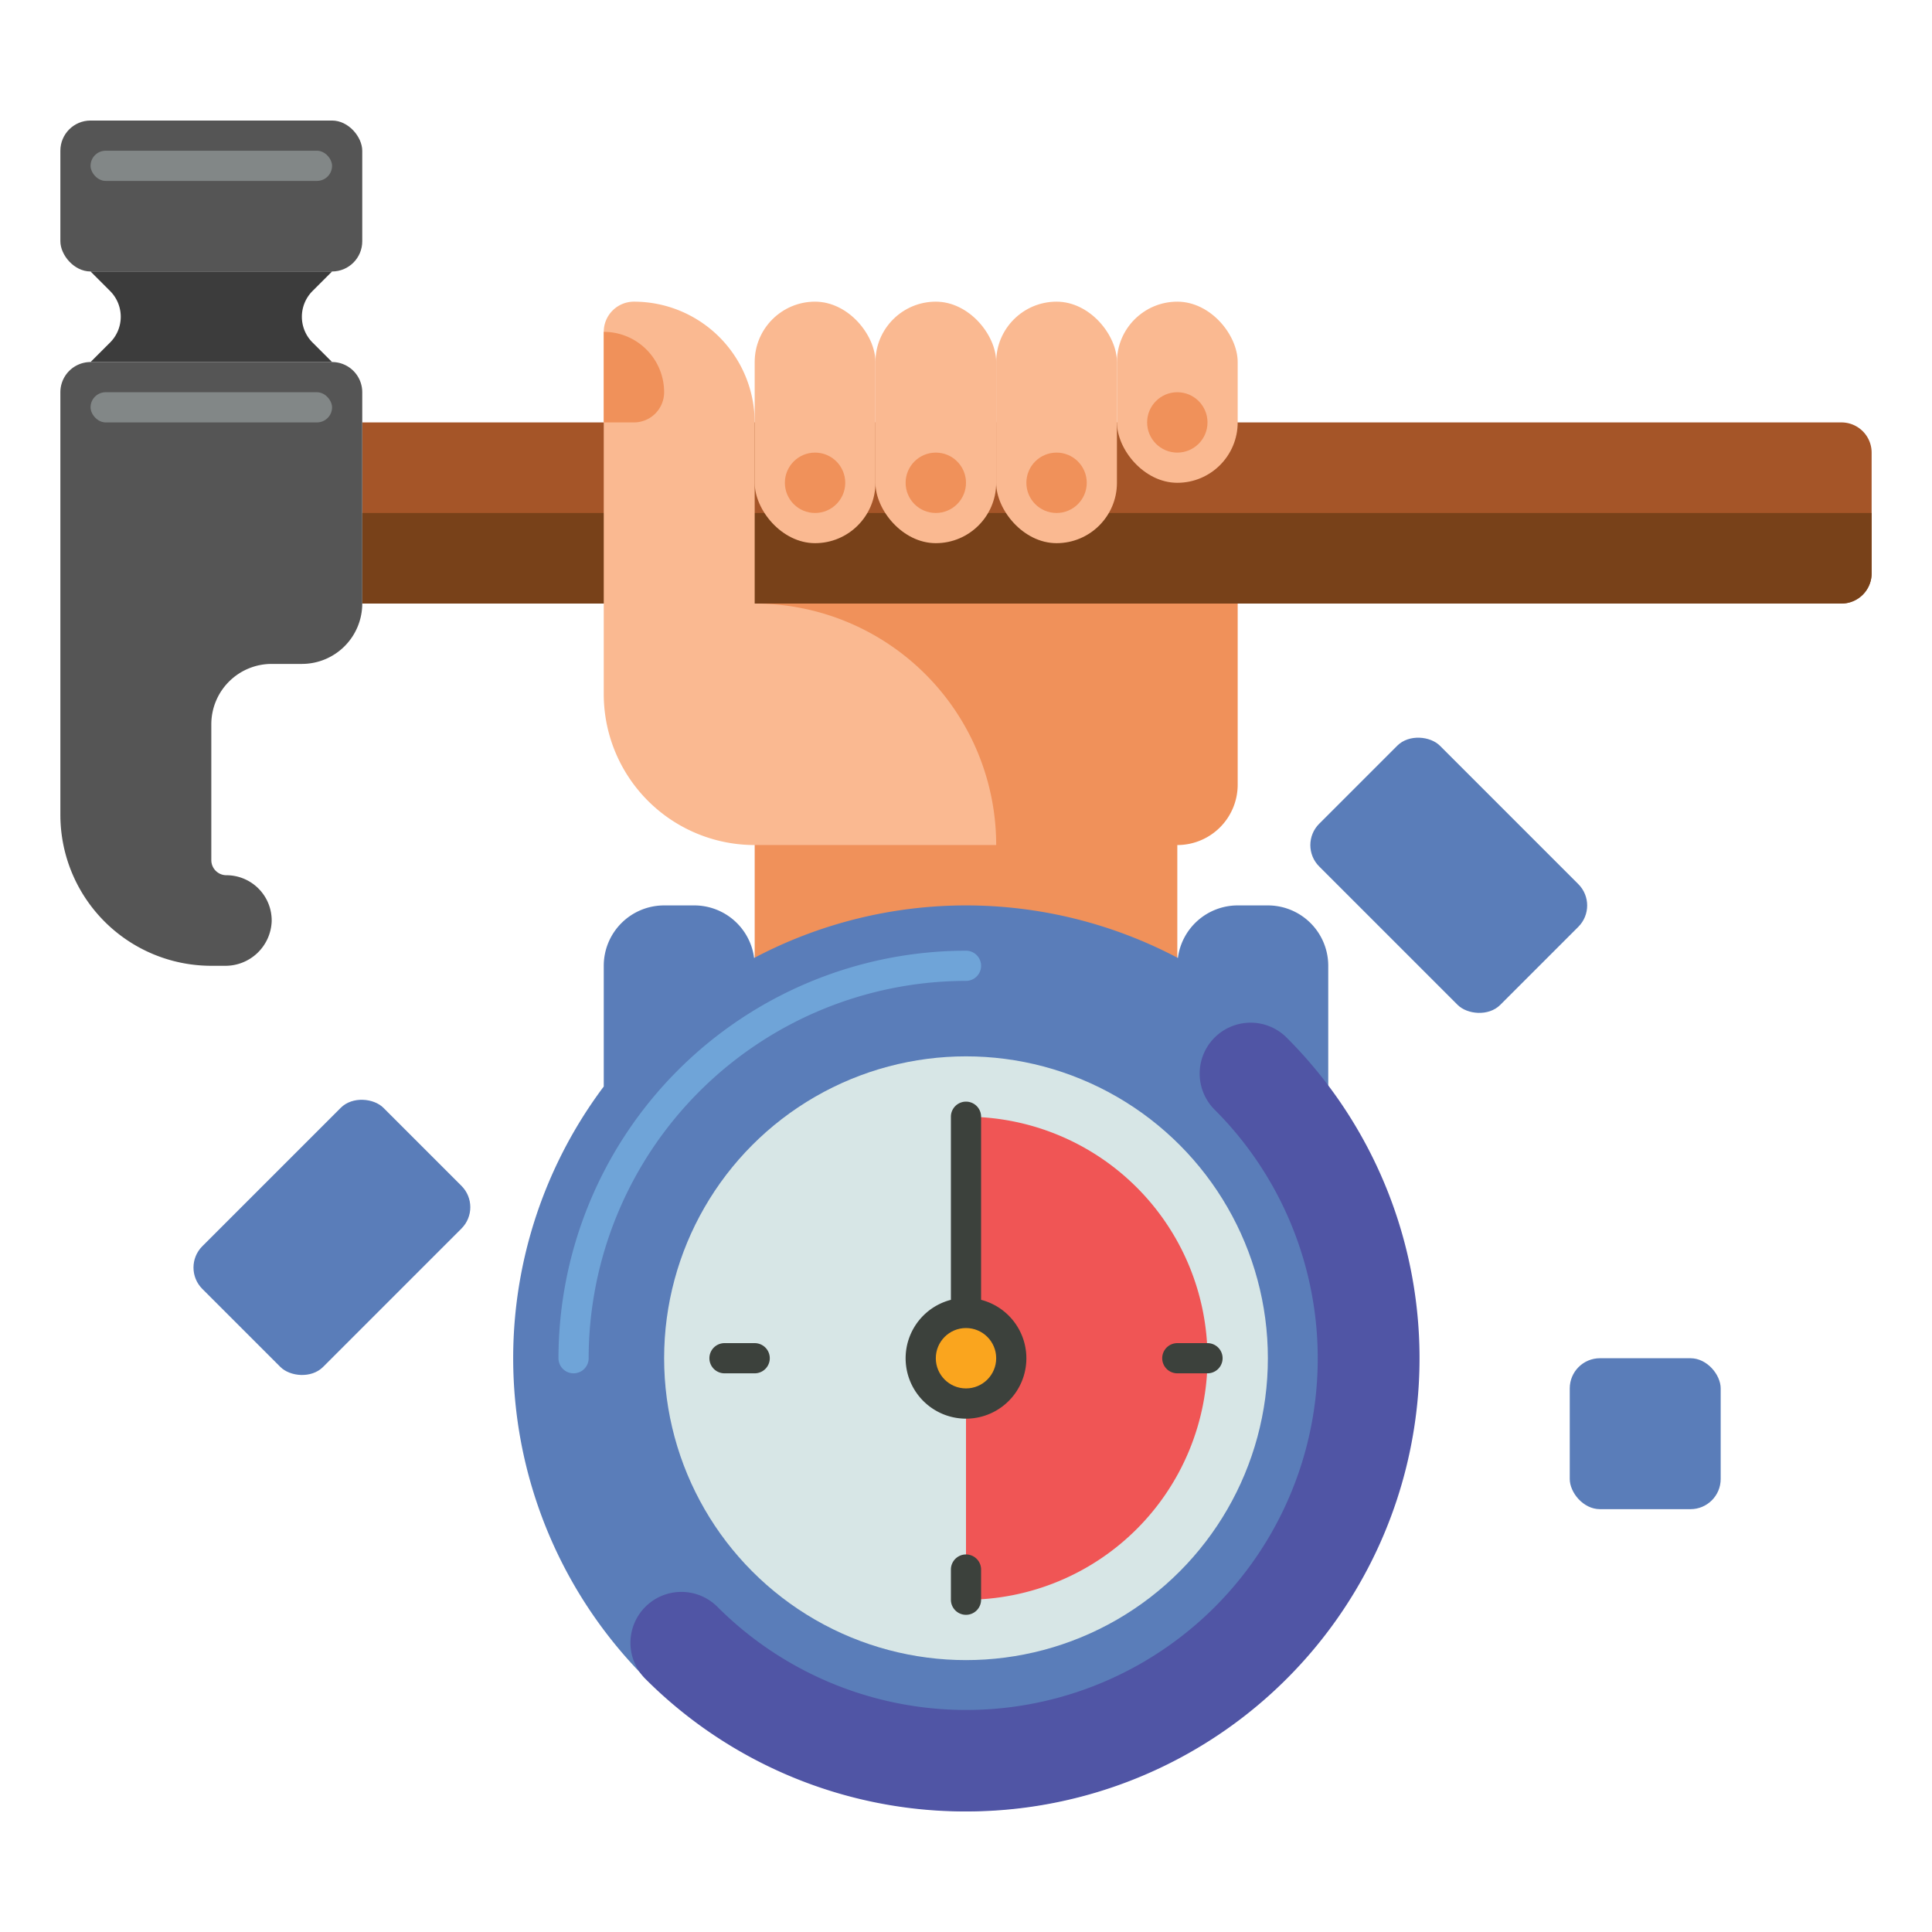 <svg height="512" viewBox="0 0 512 512" width="512" xmlns="http://www.w3.org/2000/svg"><path d="m200 111.945v160h112v-48a16 16 0 0 0 16-16v-96z" fill="#f0915a"/><path d="m96 111.945h392a8 8 0 0 1 8 8v32a8 8 0 0 1 -8 8h-392a0 0 0 0 1 0 0v-48a0 0 0 0 1 0 0z" fill="#a55528"/><path d="m96 135.945h400a0 0 0 0 1 0 0v16a8 8 0 0 1 -8 8h-392a0 0 0 0 1 0 0v-24a0 0 0 0 1 0 0z" fill="#784119"/><rect fill="#fab991" height="64" rx="16" width="32" x="232" y="79.945"/><rect fill="#fab991" height="64" rx="16" width="32" x="264" y="79.945"/><rect fill="#fab991" height="48" rx="16" width="32" x="296" y="79.945"/><circle cx="248" cy="127.945" fill="#f0915a" r="8"/><rect fill="#fab991" height="64" rx="16" width="32" x="200" y="79.945"/><g fill="#f0915a"><circle cx="216" cy="127.945" r="8"/><circle cx="280" cy="127.945" r="8"/><circle cx="312" cy="111.945" r="8"/></g><path d="m200 159.945v-48a32 32 0 0 0 -32-32 8 8 0 0 0 -8 8v96a40 40 0 0 0 40 40h64a64 64 0 0 0 -64-64z" fill="#fab991"/><path d="m160 87.945a16 16 0 0 1 16 16 8 8 0 0 1 -8 8h-8a0 0 0 0 1 0 0v-24a0 0 0 0 1 0 0z" fill="#f0915a"/><path d="m88 95.945h-64a8 8 0 0 0 -8 8v112a40 40 0 0 0 40 40h3.6a12.262 12.262 0 0 0 12.4-11.775 12 12 0 0 0 -12-12.225 4 4 0 0 1 -4-4v-36a16 16 0 0 1 16-16h8a16 16 0 0 0 16-16v-56a8 8 0 0 0 -8-8z" fill="#555"/><rect fill="#555" height="40" rx="8" width="80" x="16" y="31.945"/><path d="m88 71.945-5.172 5.171a9.658 9.658 0 0 0 -2.828 6.829 9.656 9.656 0 0 0 2.828 6.828l5.172 5.172h-64l5.172-5.172a9.656 9.656 0 0 0 2.828-6.828 9.658 9.658 0 0 0 -2.828-6.829l-5.172-5.171z" fill="#3c3c3c"/><rect fill="#828787" height="8" rx="4" width="64" x="24" y="103.945"/><rect fill="#828787" height="8" rx="4" width="64" x="24" y="39.945"/><path d="m352 287.938v-31.993a16 16 0 0 0 -16-16h-8a15.992 15.992 0 0 0 -15.851 13.929 120.135 120.135 0 0 0 -112.3 0 15.992 15.992 0 0 0 -15.849-13.929h-8a16 16 0 0 0 -16 16v31.993a120 120 0 1 0 192 0z" fill="#5a7db9"/><path d="m152 363.945a4 4 0 0 1 -4-4 108.122 108.122 0 0 1 108-108 4 4 0 0 1 0 8 100.113 100.113 0 0 0 -100 100 4 4 0 0 1 -4 4z" fill="#6fa4d8"/><path d="m256 480.055a119.8 119.8 0 0 1 -84.971-35.139 13.5 13.5 0 1 1 19.092-19.092 93.167 93.167 0 1 0 131.758-131.758 13.5 13.5 0 0 1 19.092-19.092 120.11 120.11 0 0 1 -84.971 205.081z" fill="#5055a5"/><circle cx="256" cy="359.945" fill="#d7e6e6" r="80"/><path d="m256 295.945v128a64 64 0 0 0 0-128z" fill="#f05555"/><path d="m260 344.469v-48.524a4 4 0 1 0 -8 0v48.524a16 16 0 1 0 8 0z" fill="#3c413c"/><circle cx="256" cy="359.945" fill="#faa51e" r="8"/><path d="m256 427.945a4 4 0 0 1 -4-4v-8a4 4 0 1 1 8 0v8a4 4 0 0 1 -4 4z" fill="#3c413c"/><path d="m320 363.945h-8a4 4 0 0 1 0-8h8a4 4 0 0 1 0 8z" fill="#3c413c"/><path d="m200 363.945h-8a4 4 0 1 1 0-8h8a4 4 0 0 1 0 8z" fill="#3c413c"/><rect fill="#5a7db9" height="67.882" rx="8" transform="matrix(.707 -.707 .707 .707 -51.539 339.464)" width="45.255" x="361.373" y="198.004"/><rect fill="#5a7db9" height="45.255" rx="8" transform="matrix(.707 -.707 .707 .707 -206.117 158.278)" width="67.882" x="54.059" y="305.318"/><rect fill="#5a7db9" height="40" rx="8" width="40" x="416" y="359.945"/></svg>